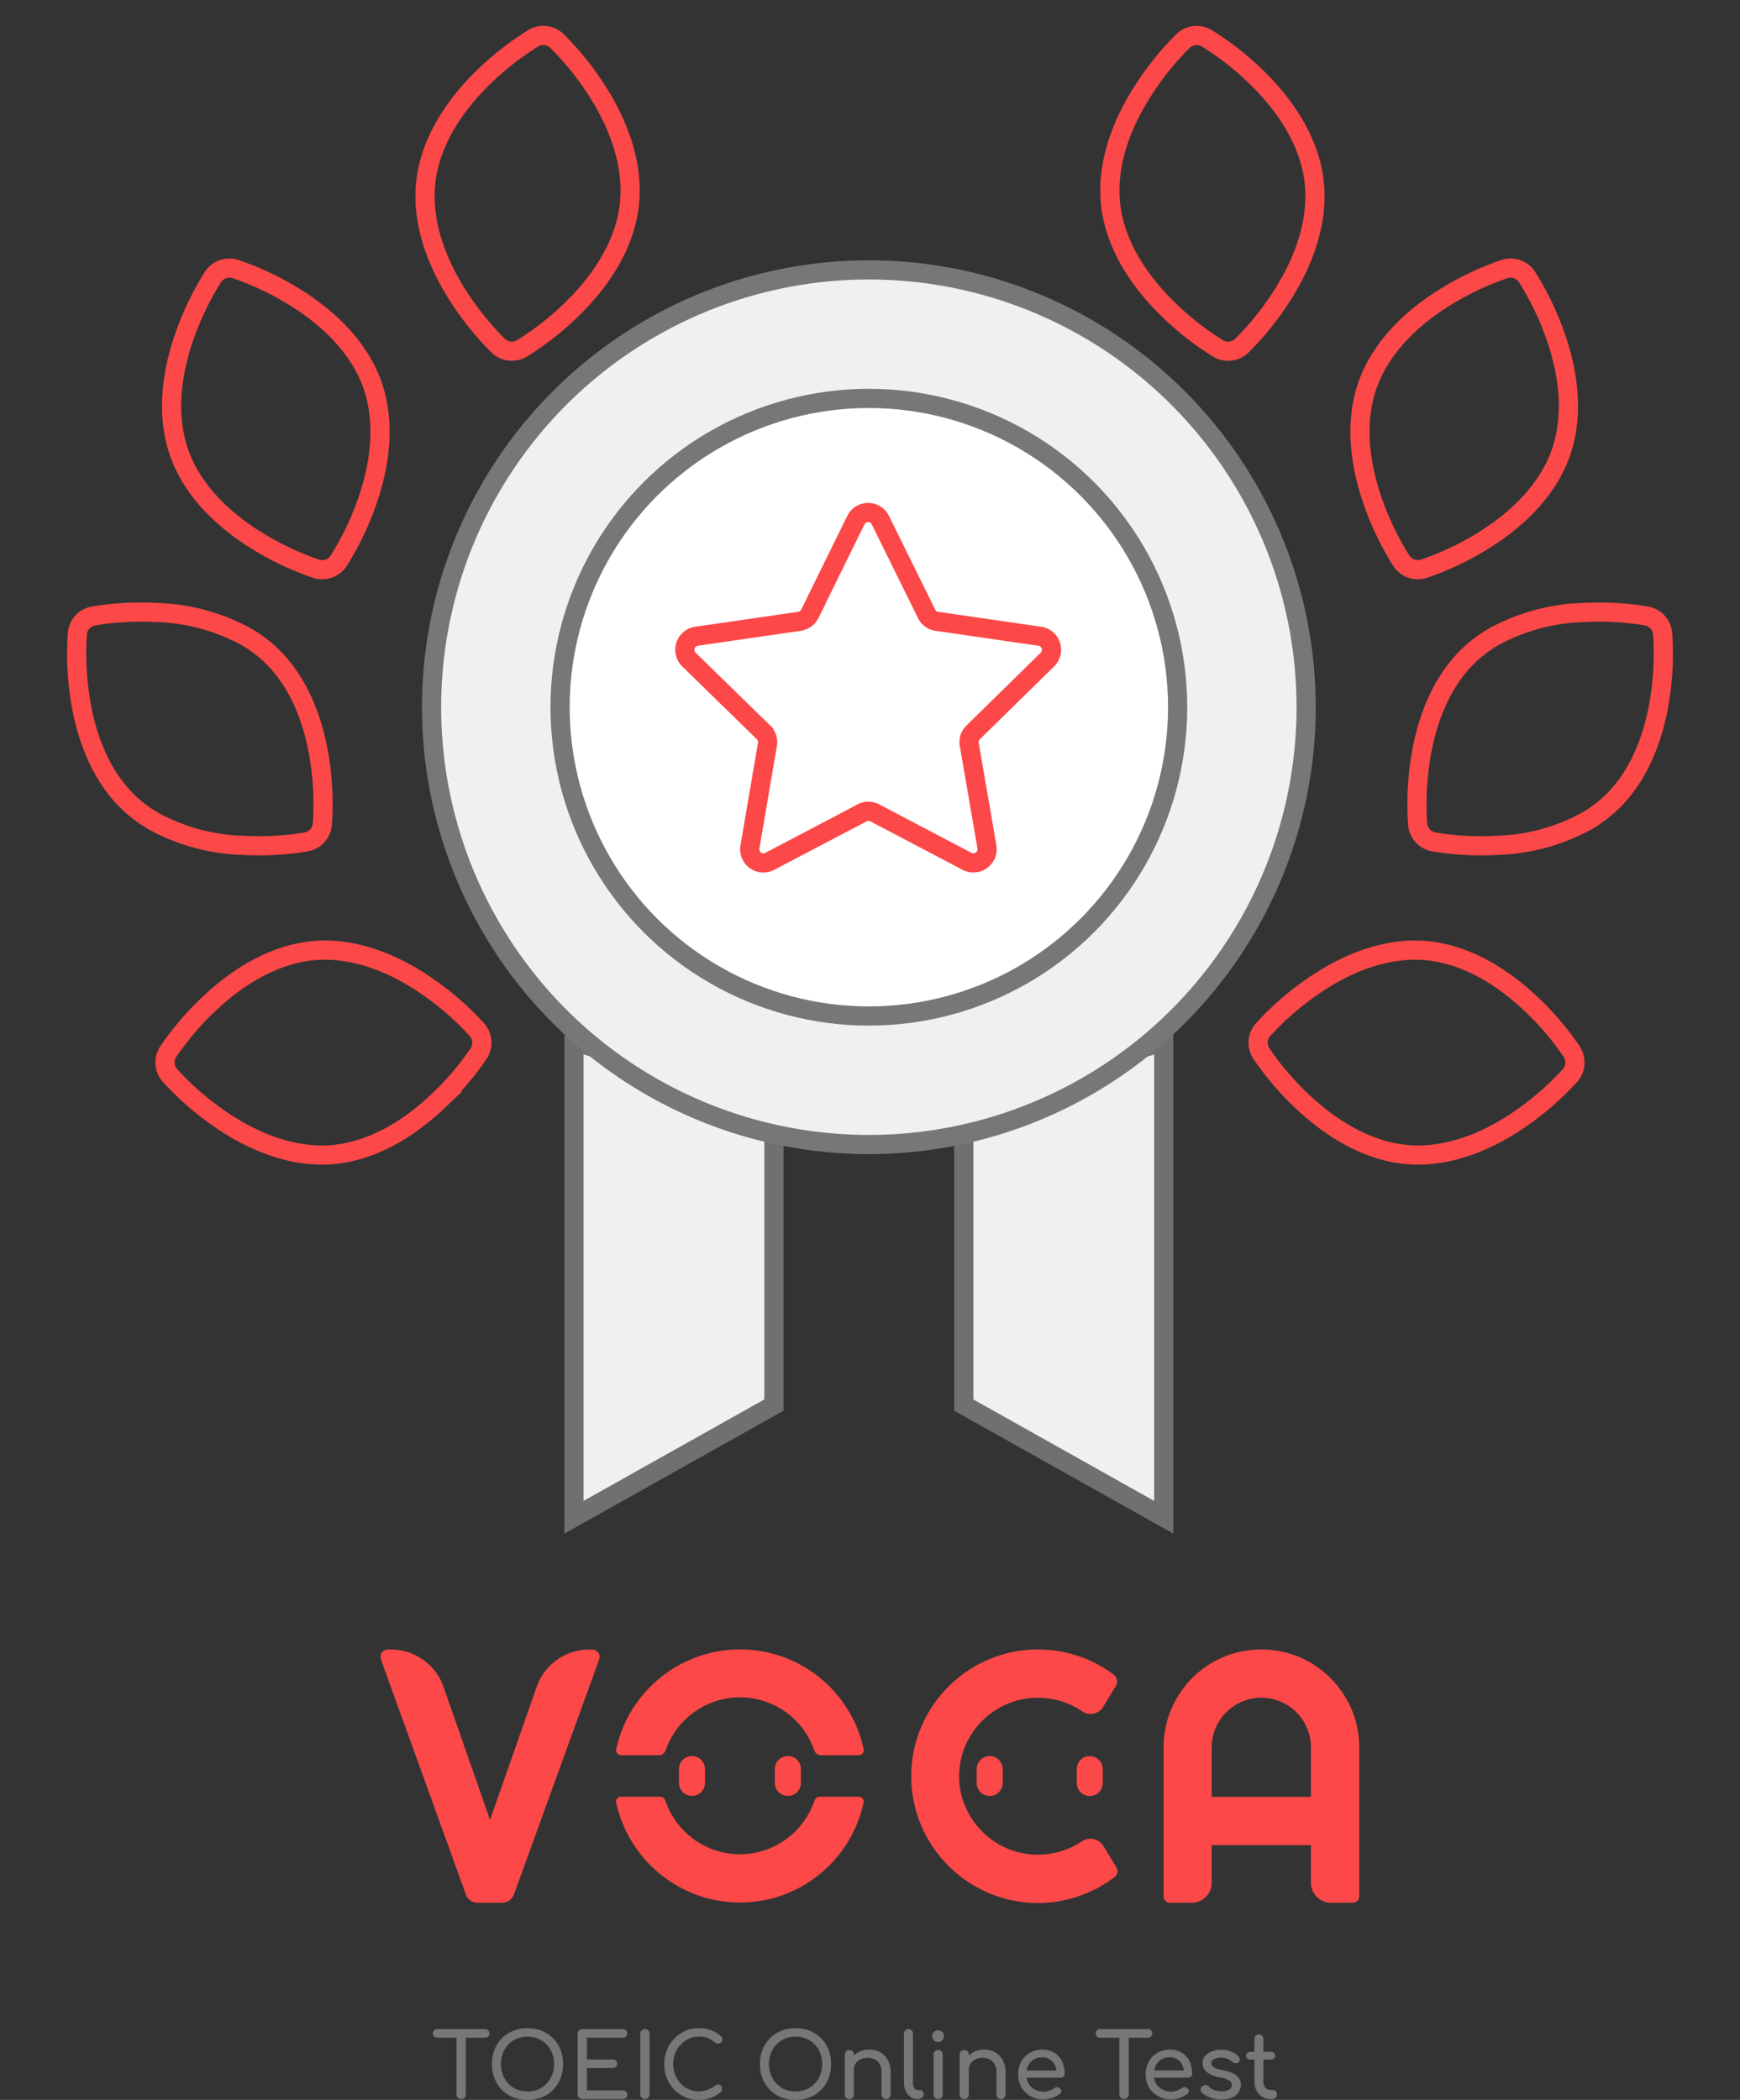 <svg xmlns="http://www.w3.org/2000/svg" width="272.211" height="328.489" viewBox="0 0 272.211 328.489"><rect x="0" y="0" width="272.211" height="328.489" fill="#333333" stroke="none"/><g transform="translate(-1166.483 -1184.409)"><path d="M4.634,0a.7.7,0,0,1-.518-.21.7.7,0,0,1-.21-.518V-10.934H5.362V-.728a.7.7,0,0,1-.21.518A.7.7,0,0,1,4.634,0ZM.882-9.59A.654.654,0,0,1,.4-9.779a.654.654,0,0,1-.189-.483A.654.654,0,0,1,.4-10.745a.654.654,0,0,1,.483-.189h7.49a.654.654,0,0,1,.483.189.654.654,0,0,1,.189.483.654.654,0,0,1-.189.483.654.654,0,0,1-.483.189ZM15.008.14a5.963,5.963,0,0,1-2.254-.413A5.113,5.113,0,0,1,11-1.435,5.265,5.265,0,0,1,9.856-3.213,6.108,6.108,0,0,1,9.45-5.474a6.054,6.054,0,0,1,.406-2.254A5.281,5.281,0,0,1,11-9.5a5.113,5.113,0,0,1,1.757-1.162,5.963,5.963,0,0,1,2.254-.413,5.91,5.91,0,0,1,2.247.413A5.2,5.2,0,0,1,19.012-9.5,5.227,5.227,0,0,1,20.16-7.728a6.054,6.054,0,0,1,.406,2.254,6.109,6.109,0,0,1-.406,2.261,5.212,5.212,0,0,1-1.148,1.778A5.2,5.2,0,0,1,17.255-.273,5.91,5.91,0,0,1,15.008.14Zm0-1.316A4.181,4.181,0,0,0,16.681-1.5,4.036,4.036,0,0,0,18-2.415a4.019,4.019,0,0,0,.861-1.365,4.686,4.686,0,0,0,.3-1.694,4.686,4.686,0,0,0-.3-1.694A4.019,4.019,0,0,0,18-8.533a3.948,3.948,0,0,0-1.323-.9,4.26,4.26,0,0,0-1.673-.322,4.26,4.26,0,0,0-1.673.322,3.873,3.873,0,0,0-1.316.9,4.166,4.166,0,0,0-.861,1.365,4.592,4.592,0,0,0-.308,1.694,4.592,4.592,0,0,0,.308,1.694,4.166,4.166,0,0,0,.861,1.365,3.958,3.958,0,0,0,1.316.91A4.181,4.181,0,0,0,15.008-1.176ZM23.576,0a.7.7,0,0,1-.518-.21.7.7,0,0,1-.21-.518v-9.478a.7.7,0,0,1,.21-.525.717.717,0,0,1,.518-.2H29.9a.715.715,0,0,1,.518.189.659.659,0,0,1,.2.5.619.619,0,0,1-.2.476.731.731,0,0,1-.518.182H24.3v3.4h4.018A.715.715,0,0,1,28.84-6a.642.642,0,0,1,.2.483.642.642,0,0,1-.2.483.715.715,0,0,1-.518.189H24.3v3.5h5.6a.731.731,0,0,1,.518.182.619.619,0,0,1,.2.476.659.659,0,0,1-.2.5A.715.715,0,0,1,29.9,0Zm9.8,0a.7.7,0,0,1-.518-.21.7.7,0,0,1-.21-.518v-9.478a.7.7,0,0,1,.21-.525.717.717,0,0,1,.518-.2.71.71,0,0,1,.525.2.71.71,0,0,1,.2.525V-.728a.717.717,0,0,1-.2.518A.7.7,0,0,1,33.376,0ZM41.8.14a5.284,5.284,0,0,1-2.121-.427,5.272,5.272,0,0,1-1.722-1.19,5.531,5.531,0,0,1-1.148-1.785A5.848,5.848,0,0,1,36.4-5.474a5.758,5.758,0,0,1,.413-2.191,5.55,5.55,0,0,1,1.148-1.778,5.385,5.385,0,0,1,1.715-1.2,5.2,5.2,0,0,1,2.128-.434,5.484,5.484,0,0,1,1.855.28,5.337,5.337,0,0,1,1.561.924A.776.776,0,0,1,45.4-9.7a.531.531,0,0,1,.084.182A.977.977,0,0,1,45.5-9.3a.575.575,0,0,1-.189.441.735.735,0,0,1-.455.2.736.736,0,0,1-.518-.175,4.153,4.153,0,0,0-1.071-.686A3.754,3.754,0,0,0,41.8-9.758a3.664,3.664,0,0,0-1.554.336,4.1,4.1,0,0,0-1.281.924,4.266,4.266,0,0,0-.861,1.365A4.461,4.461,0,0,0,37.8-5.474,4.5,4.5,0,0,0,38.108-3.8a4.266,4.266,0,0,0,.861,1.365,4.01,4.01,0,0,0,1.281.917A3.73,3.73,0,0,0,41.8-1.19a3.731,3.731,0,0,0,1.351-.245,5.21,5.21,0,0,0,1.225-.679.736.736,0,0,1,.5-.161.629.629,0,0,1,.413.2.669.669,0,0,1,.168.483.7.7,0,0,1-.056.273.767.767,0,0,1-.168.245,5.632,5.632,0,0,1-1.617.91A5.342,5.342,0,0,1,41.8.14Zm15.134,0a5.963,5.963,0,0,1-2.254-.413,5.113,5.113,0,0,1-1.757-1.162,5.265,5.265,0,0,1-1.141-1.778,6.109,6.109,0,0,1-.406-2.261,6.054,6.054,0,0,1,.406-2.254A5.281,5.281,0,0,1,52.927-9.5a5.113,5.113,0,0,1,1.757-1.162,5.963,5.963,0,0,1,2.254-.413,5.91,5.91,0,0,1,2.247.413A5.2,5.2,0,0,1,60.942-9.5,5.227,5.227,0,0,1,62.09-7.728,6.054,6.054,0,0,1,62.5-5.474a6.109,6.109,0,0,1-.406,2.261,5.212,5.212,0,0,1-1.148,1.778A5.2,5.2,0,0,1,59.185-.273,5.909,5.909,0,0,1,56.938.14Zm0-1.316A4.181,4.181,0,0,0,58.611-1.5a4.036,4.036,0,0,0,1.323-.91A4.019,4.019,0,0,0,60.8-3.78a4.686,4.686,0,0,0,.3-1.694,4.686,4.686,0,0,0-.3-1.694,4.019,4.019,0,0,0-.861-1.365,3.948,3.948,0,0,0-1.323-.9,4.26,4.26,0,0,0-1.673-.322,4.26,4.26,0,0,0-1.673.322,3.873,3.873,0,0,0-1.316.9,4.166,4.166,0,0,0-.861,1.365,4.592,4.592,0,0,0-.308,1.694,4.592,4.592,0,0,0,.308,1.694,4.166,4.166,0,0,0,.861,1.365,3.958,3.958,0,0,0,1.316.91A4.181,4.181,0,0,0,56.938-1.176ZM71.106.014a.693.693,0,0,1-.511-.2.693.693,0,0,1-.2-.511V-4.144a2.561,2.561,0,0,0-.294-1.3,1.852,1.852,0,0,0-.791-.749,2.548,2.548,0,0,0-1.141-.245A2.346,2.346,0,0,0,67.1-6.2a1.989,1.989,0,0,0-.756.637,1.557,1.557,0,0,0-.28.917h-.882a2.941,2.941,0,0,1,.427-1.575,3.082,3.082,0,0,1,1.169-1.1,3.413,3.413,0,0,1,1.666-.406,3.573,3.573,0,0,1,1.729.413,2.979,2.979,0,0,1,1.2,1.211,4,4,0,0,1,.441,1.96V-.7a.693.693,0,0,1-.2.511A.693.693,0,0,1,71.106.014Zm-5.754,0a.693.693,0,0,1-.511-.2.693.693,0,0,1-.2-.511V-6.944a.687.687,0,0,1,.2-.518.706.706,0,0,1,.511-.2.7.7,0,0,1,.518.2.7.7,0,0,1,.2.518V-.7a.706.706,0,0,1-.2.511A.687.687,0,0,1,65.352.014ZM76.006,0a1.846,1.846,0,0,1-1.092-.336,2.231,2.231,0,0,1-.742-.917,3.18,3.18,0,0,1-.266-1.337v-7.644a.682.682,0,0,1,.2-.5.682.682,0,0,1,.5-.2.682.682,0,0,1,.5.2.682.682,0,0,1,.2.5V-2.59a1.676,1.676,0,0,0,.2.854.577.577,0,0,0,.5.336h.35a.581.581,0,0,1,.455.2.728.728,0,0,1,.175.5.6.6,0,0,1-.266.5,1.127,1.127,0,0,1-.686.2ZM79.24,0a.693.693,0,0,1-.511-.2.693.693,0,0,1-.2-.511v-6.23a.687.687,0,0,1,.2-.518.706.706,0,0,1,.511-.2.7.7,0,0,1,.518.2.7.7,0,0,1,.2.518v6.23a.706.706,0,0,1-.2.511A.687.687,0,0,1,79.24,0Zm0-8.9a.889.889,0,0,1-.651-.273.889.889,0,0,1-.273-.651.889.889,0,0,1,.273-.651.889.889,0,0,1,.651-.273.889.889,0,0,1,.651.273.889.889,0,0,1,.273.651.889.889,0,0,1-.273.651A.889.889,0,0,1,79.24-8.9ZM89.082.014a.693.693,0,0,1-.511-.2.693.693,0,0,1-.2-.511V-4.144a2.561,2.561,0,0,0-.294-1.3,1.852,1.852,0,0,0-.791-.749,2.548,2.548,0,0,0-1.141-.245,2.346,2.346,0,0,0-1.064.238,1.989,1.989,0,0,0-.756.637,1.557,1.557,0,0,0-.28.917H83.16a2.941,2.941,0,0,1,.427-1.575,3.082,3.082,0,0,1,1.169-1.1,3.413,3.413,0,0,1,1.666-.406,3.573,3.573,0,0,1,1.729.413,2.979,2.979,0,0,1,1.2,1.211,4,4,0,0,1,.441,1.96V-.7a.693.693,0,0,1-.2.511A.693.693,0,0,1,89.082.014Zm-5.754,0a.693.693,0,0,1-.511-.2.693.693,0,0,1-.2-.511V-6.944a.687.687,0,0,1,.2-.518.706.706,0,0,1,.511-.2.7.7,0,0,1,.518.2.7.7,0,0,1,.2.518V-.7a.706.706,0,0,1-.2.511A.687.687,0,0,1,83.328.014ZM95.76.056a4.212,4.212,0,0,1-2.065-.5,3.634,3.634,0,0,1-1.414-1.372,3.91,3.91,0,0,1-.511-2.009,4.118,4.118,0,0,1,.483-2.023A3.532,3.532,0,0,1,93.59-7.217a3.825,3.825,0,0,1,1.96-.5,3.507,3.507,0,0,1,1.876.483,3.148,3.148,0,0,1,1.2,1.33,4.4,4.4,0,0,1,.413,1.953.586.586,0,0,1-.182.441.639.639,0,0,1-.462.175H92.75v-1.12h5.6l-.574.392a3,3,0,0,0-.28-1.253,2.126,2.126,0,0,0-.756-.875,2.119,2.119,0,0,0-1.19-.322,2.549,2.549,0,0,0-1.365.35,2.255,2.255,0,0,0-.861.959,3.132,3.132,0,0,0-.294,1.379,2.679,2.679,0,0,0,.35,1.372,2.557,2.557,0,0,0,.966.952,2.812,2.812,0,0,0,1.414.35,2.656,2.656,0,0,0,.889-.161,2.762,2.762,0,0,0,.735-.371.794.794,0,0,1,.455-.161.612.612,0,0,1,.427.147.663.663,0,0,1,.252.462.5.5,0,0,1-.224.434,3.871,3.871,0,0,1-1.183.616A4.233,4.233,0,0,1,95.76.056ZM108.332,0a.7.7,0,0,1-.518-.21.7.7,0,0,1-.21-.518V-10.934h1.456V-.728a.7.7,0,0,1-.21.518A.7.7,0,0,1,108.332,0ZM104.58-9.59a.654.654,0,0,1-.483-.189.654.654,0,0,1-.189-.483.654.654,0,0,1,.189-.483.654.654,0,0,1,.483-.189h7.49a.654.654,0,0,1,.483.189.654.654,0,0,1,.189.483.654.654,0,0,1-.189.483.654.654,0,0,1-.483.189ZM115.71.056a4.212,4.212,0,0,1-2.065-.5,3.634,3.634,0,0,1-1.414-1.372,3.91,3.91,0,0,1-.511-2.009,4.118,4.118,0,0,1,.483-2.023,3.532,3.532,0,0,1,1.337-1.372,3.825,3.825,0,0,1,1.96-.5,3.507,3.507,0,0,1,1.876.483,3.148,3.148,0,0,1,1.2,1.33,4.4,4.4,0,0,1,.413,1.953.586.586,0,0,1-.182.441.639.639,0,0,1-.462.175H112.7v-1.12h5.6l-.574.392a3,3,0,0,0-.28-1.253,2.126,2.126,0,0,0-.756-.875,2.119,2.119,0,0,0-1.19-.322,2.549,2.549,0,0,0-1.365.35,2.255,2.255,0,0,0-.861.959,3.132,3.132,0,0,0-.294,1.379,2.679,2.679,0,0,0,.35,1.372,2.557,2.557,0,0,0,.966.952,2.812,2.812,0,0,0,1.414.35,2.656,2.656,0,0,0,.889-.161,2.762,2.762,0,0,0,.735-.371.794.794,0,0,1,.455-.161.612.612,0,0,1,.427.147.663.663,0,0,1,.252.462.5.5,0,0,1-.224.434,3.871,3.871,0,0,1-1.183.616A4.233,4.233,0,0,1,115.71.056Zm7.882,0a5.3,5.3,0,0,1-1.813-.3,3.474,3.474,0,0,1-1.295-.763.61.61,0,0,1-.175-.511.674.674,0,0,1,.273-.469.73.73,0,0,1,.553-.189.758.758,0,0,1,.469.245,2.22,2.22,0,0,0,.763.5,2.872,2.872,0,0,0,1.169.231,2.362,2.362,0,0,0,1.239-.266.824.824,0,0,0,.441-.686.855.855,0,0,0-.4-.728,3.813,3.813,0,0,0-1.5-.5,4.424,4.424,0,0,1-2.051-.84,1.758,1.758,0,0,1-.637-1.372,1.707,1.707,0,0,1,.42-1.183,2.548,2.548,0,0,1,1.078-.7,4.112,4.112,0,0,1,1.372-.231,4.273,4.273,0,0,1,1.638.294,2.793,2.793,0,0,1,1.134.812.646.646,0,0,1,.182.469.542.542,0,0,1-.238.413.687.687,0,0,1-.532.1,1,1,0,0,1-.518-.252,1.907,1.907,0,0,0-.756-.462,3.169,3.169,0,0,0-.938-.126,2.347,2.347,0,0,0-1.043.21.664.664,0,0,0-.427.616.812.812,0,0,0,.133.455,1.12,1.12,0,0,0,.525.364,6.74,6.74,0,0,0,1.148.315,6.243,6.243,0,0,1,1.659.532,2.214,2.214,0,0,1,.875.749,1.828,1.828,0,0,1,.266.987,2.058,2.058,0,0,1-.343,1.162,2.358,2.358,0,0,1-1.008.826A3.944,3.944,0,0,1,123.592.056Zm7.6-.056a2.294,2.294,0,0,1-1.26-.357,2.505,2.505,0,0,1-.882-.973,2.946,2.946,0,0,1-.322-1.386V-9.394a.682.682,0,0,1,.2-.5.682.682,0,0,1,.5-.2.682.682,0,0,1,.5.2.682.682,0,0,1,.2.5v6.678a1.436,1.436,0,0,0,.308.938.941.941,0,0,0,.756.378h.476a.551.551,0,0,1,.427.2.728.728,0,0,1,.175.5.631.631,0,0,1-.231.5.888.888,0,0,1-.6.2Zm-3.108-6.174a.674.674,0,0,1-.476-.168.548.548,0,0,1-.182-.42.58.58,0,0,1,.182-.448.674.674,0,0,1,.476-.168h3.234a.674.674,0,0,1,.476.168.58.58,0,0,1,.182.448.548.548,0,0,1-.182.42.674.674,0,0,1-.476.168Z" transform="translate(1234 1512.758)" fill="#777"/><g transform="translate(472.66 -450.816)"><path d="M1097.371,1897.736a15.534,15.534,0,0,0-4.869-3.281,15.408,15.408,0,0,0-11.924,0,15.368,15.368,0,0,0-4.856,3.281,15.64,15.64,0,0,0-3.268,4.87,14.976,14.976,0,0,0-1.2,5.962V1931.9a.974.974,0,0,0,.972.972h3.434a3.126,3.126,0,0,0,3.123-3.123v-5.891H1094.3v5.891a3.126,3.126,0,0,0,3.123,3.123h3.462a.974.974,0,0,0,.972-.972v-23.328a14.984,14.984,0,0,0-1.2-5.962A15.534,15.534,0,0,0,1097.371,1897.736Zm-3.075,18.588h-15.513v-7.756a7.6,7.6,0,0,1,.608-3.014,7.746,7.746,0,0,1,4.134-4.134,7.77,7.77,0,0,1,6.028,0,7.741,7.741,0,0,1,4.134,4.134,7.594,7.594,0,0,1,.609,3.014Z" transform="translate(-195.395 -0.007)" fill="#fc4848"/><path d="M786,1893.293a8.715,8.715,0,0,0-8.214,5.823l-7.3,20.826-.063-.179-7.218-20.639a8.712,8.712,0,0,0-8.216-5.831H754.5a1.154,1.154,0,0,0-1.085,1.546l13.3,36.8a1.9,1.9,0,0,0,1.784,1.253h3.927a1.9,1.9,0,0,0,1.784-1.25l13.347-36.8a1.154,1.154,0,0,0-1.084-1.547Z" transform="translate(0 -0.031)" fill="#fc4848"/><path d="M998.9,1924.019a2.387,2.387,0,0,0-1.547-1.1,2.361,2.361,0,0,0-1.845.356,11.816,11.816,0,0,1-2.022,1.1,12.337,12.337,0,0,1-4.849.984,11.982,11.982,0,0,1-4.8-.97,12.451,12.451,0,0,1-6.545-6.532,11.81,11.81,0,0,1-.97-4.756,12,12,0,0,1,.97-4.782,12.362,12.362,0,0,1,2.64-3.906,12.672,12.672,0,0,1,3.906-2.626,11.974,11.974,0,0,1,4.8-.97,12.346,12.346,0,0,1,4.849.983,11.836,11.836,0,0,1,2.109,1.159,2.23,2.23,0,0,0,1.75.347,2.33,2.33,0,0,0,1.5-1.065l1.991-3.274a1.334,1.334,0,0,0-.341-1.757,19.086,19.086,0,0,0-5-2.735,19.862,19.862,0,0,0-6.863-1.215,19.433,19.433,0,0,0-5.247.708,19.922,19.922,0,0,0-13.86,13.874,19.87,19.87,0,0,0,0,10.508,19.946,19.946,0,0,0,13.86,13.86,19.438,19.438,0,0,0,5.247.708,19.692,19.692,0,0,0,12.007-4.072,1.145,1.145,0,0,0,.271-1.505Z" transform="translate(-132.44 -0.007)" fill="#fc4848"/><path d="M995.38,1938.588v2.169a2.036,2.036,0,0,0,4.073,0v-2.169a2.036,2.036,0,0,0-4.073,0Z" transform="translate(-148.762 -26.618)" fill="#fc4848"/><path d="M1038.031,1936.552a2.039,2.039,0,0,0-2.036,2.036v2.169a2.036,2.036,0,0,0,4.073,0v-2.169A2.039,2.039,0,0,0,1038.031,1936.552Z" transform="translate(-173.724 -26.618)" fill="#fc4848"/><path d="M874.525,1938.556v2.168a2.036,2.036,0,0,0,4.072,0v-2.168a2.036,2.036,0,1,0-4.072,0Z" transform="translate(-74.483 -26.599)" fill="#fc4848"/><path d="M913.456,1938.556v2.168a2.036,2.036,0,0,0,4.073,0v-2.168a2.036,2.036,0,1,0-4.073,0Z" transform="translate(-98.41 -26.599)" fill="#fc4848"/><path d="M849.779,1909.793H855.7a1.1,1.1,0,0,0,1.035-.752c.092-.267.2-.534.307-.793a12.353,12.353,0,0,1,2.64-3.906,12.687,12.687,0,0,1,3.905-2.626,12.3,12.3,0,0,1,9.577,0,12.24,12.24,0,0,1,6.531,6.532c.113.26.216.528.308.794a1.1,1.1,0,0,0,1.035.752h5.917a.789.789,0,0,0,.616-.294.771.771,0,0,0,.156-.648c-.079-.366-.168-.729-.267-1.082a19.764,19.764,0,0,0-13.818-13.818,19.862,19.862,0,0,0-10.506,0,20.339,20.339,0,0,0-4.726,1.989,19.706,19.706,0,0,0-4.019,3.1,20.26,20.26,0,0,0-3.111,4.005,19.616,19.616,0,0,0-2,4.726c-.1.355-.189.719-.267,1.082a.769.769,0,0,0,.156.648A.789.789,0,0,0,849.779,1909.793Z" transform="translate(-58.788)" fill="#fc4848"/><path d="M886.985,1953.048h-6.144a.844.844,0,0,0-.8.579c-.105.314-.224.622-.351.913a12.71,12.71,0,0,1-2.625,3.892,12.356,12.356,0,0,1-3.906,2.639,12.3,12.3,0,0,1-9.577,0,12.442,12.442,0,0,1-6.545-6.531c-.129-.294-.247-.6-.351-.913a.845.845,0,0,0-.8-.579h-6.144a.753.753,0,0,0-.589.282.736.736,0,0,0-.149.621c.078.364.168.727.267,1.081a19.942,19.942,0,0,0,13.858,13.858,19.859,19.859,0,0,0,10.506,0,19.668,19.668,0,0,0,4.726-2,20.272,20.272,0,0,0,4.006-3.111,19.709,19.709,0,0,0,3.1-4.019,20.307,20.307,0,0,0,1.989-4.726c.1-.35.188-.714.267-1.081a.74.74,0,0,0-.149-.621A.756.756,0,0,0,886.985,1953.048Z" transform="translate(-58.788 -36.757)" fill="#fc4848"/></g><g transform="translate(860 1218.327)"><path d="M22445.371,1474.062v74.486l31.281-17.553v-46.582Z" transform="translate(-22049.094 -1345.119)" fill="#f0f0f0" stroke="#707070" stroke-width="3"/><path d="M22476.652,1474.062v74.486L22445.371,1531v-46.582Z" transform="translate(-21988.109 -1345.119)" fill="#f0f0f0" stroke="#707070" stroke-width="3"/><circle cx="68.41" cy="68.41" r="68.41" transform="translate(374 8.301)" fill="#f0f0f0" stroke="#777" stroke-width="3"/><g transform="translate(395.603 29.904)" fill="#fff" stroke="#777" stroke-width="3"><circle cx="46.807" cy="46.807" r="46.807" stroke="none"/><circle cx="46.807" cy="46.807" r="48.307" fill="none"/></g><path d="M-562.475,8618.65a2.138,2.138,0,0,0-1.175-3.639l-16.148-2.346a2.1,2.1,0,0,1-1.595-1.182l-7.22-14.639a2.139,2.139,0,0,0-3.834,0l-7.193,14.639a2.2,2.2,0,0,1-1.6,1.182l-16.148,2.346a2.139,2.139,0,0,0-1.175,3.639l11.67,11.393a2.152,2.152,0,0,1,.616,1.869l-2.743,16.066a2.137,2.137,0,0,0,3.107,2.242l14.441-7.584a2.094,2.094,0,0,1,1.986,0l14.441,7.584a2.147,2.147,0,0,0,3.106-2.242l-2.771-16.066a2.106,2.106,0,0,1,.616-1.869Z" transform="translate(1032.823 -8549.396)" fill="none" stroke="#fc4848" stroke-width="3"/></g><g transform="translate(1226.254 1176.647) rotate(30)"><g transform="translate(2.598 -1.5)"><path d="M27.945,36a44.387,44.387,0,0,0,8.925-.863,3.079,3.079,0,0,0,2.394-2.8,45.5,45.5,0,0,0-.681-9.794C37.291,15.261,34.344,9.478,30.06,5.818S19.6.148,12.213.008C11.925,0,11.64,0,11.36,0A44.388,44.388,0,0,0,2.432.863a3.079,3.079,0,0,0-2.393,2.8,45.516,45.516,0,0,0,.681,9.794C2.011,20.737,4.958,26.519,9.243,30.18S19.7,35.85,27.089,35.99Q27.525,36,27.945,36Z" transform="translate(0 55.284)" fill="none" stroke="#fc4848" stroke-width="3"/><path d="M15.432,34.446c5.759,0,10.824-1.366,14.645-3.951,4.667-3.157,8.245-8.572,10.344-15.66A44.828,44.828,0,0,0,42.2,5.177a3.079,3.079,0,0,0-2.065-3.05A44.768,44.768,0,0,0,30.51.18C29.24.061,27.98,0,26.767,0,21.009,0,15.946,1.366,12.125,3.951,7.457,7.109,3.879,12.524,1.78,19.612A44.867,44.867,0,0,0,0,29.27a3.079,3.079,0,0,0,2.065,3.05,44.819,44.819,0,0,0,9.623,1.946C12.961,34.386,14.22,34.446,15.432,34.446Z" transform="translate(54.57 138.18)" fill="none" stroke="#fc4848" stroke-width="3"/><path d="M25.333,32.232A31.032,31.032,0,0,0,39.4,28.452a44.823,44.823,0,0,0,8.215-5.379,3.078,3.078,0,0,0,.783-3.6,45.434,45.434,0,0,0-5.231-8.308c-4.58-5.8-9.91-9.5-15.416-10.7A20.708,20.708,0,0,0,23.34,0,31.03,31.03,0,0,0,9.275,3.781,44.787,44.787,0,0,0,1.06,9.16a3.078,3.078,0,0,0-.783,3.6,45.472,45.472,0,0,0,5.231,8.308c4.58,5.8,9.91,9.5,15.416,10.7.214.047.43.09.648.13h0A21.105,21.105,0,0,0,25.333,32.232Z" transform="translate(9.274 105.108)" fill="none" stroke="#fc4848" stroke-width="3"/><path d="M25.154,46.064a3.07,3.07,0,0,0,2.665-1.554,45.539,45.539,0,0,0,3.679-9.1c2.028-7.108,1.912-13.6-.335-18.765S24.247,6.965,17.664,3.6A45.45,45.45,0,0,0,8.5.085a3.059,3.059,0,0,0-3.38,1.469,45.5,45.5,0,0,0-3.679,9.1c-2.028,7.109-1.911,13.6.335,18.765s6.916,9.677,13.5,13.041a45.444,45.444,0,0,0,9.166,3.515A3.083,3.083,0,0,0,25.154,46.064Z" transform="translate(19.652 0)" fill="none" stroke="#fc4848" stroke-width="3"/></g></g><g transform="translate(1462.236 1326.146) rotate(150)"><g transform="translate(0 0)"><path d="M27.945,0A44.387,44.387,0,0,1,36.87.863a3.079,3.079,0,0,1,2.394,2.8,45.5,45.5,0,0,1-.681,9.794c-1.292,7.278-4.239,13.061-8.523,16.721S19.6,35.85,12.213,35.99C11.925,36,11.64,36,11.36,36a44.388,44.388,0,0,1-8.928-.863,3.079,3.079,0,0,1-2.393-2.8,45.516,45.516,0,0,1,.681-9.794C2.011,15.261,4.959,9.478,9.243,5.817S19.7.148,27.089.008Q27.525,0,27.945,0Z" transform="translate(0 81.343)" fill="none" stroke="#fc4848" stroke-width="3"/><path d="M15.432,0c5.759,0,10.824,1.366,14.645,3.951,4.667,3.157,8.245,8.572,10.344,15.66A44.828,44.828,0,0,1,42.2,29.269a3.079,3.079,0,0,1-2.065,3.05,44.768,44.768,0,0,1-9.623,1.947c-1.271.119-2.53.18-3.743.18-5.758,0-10.821-1.366-14.642-3.951C7.457,27.337,3.879,21.922,1.78,14.834A44.867,44.867,0,0,1,0,5.176a3.079,3.079,0,0,1,2.065-3.05A44.819,44.819,0,0,1,11.691.179C12.961.06,14.22,0,15.432,0Z" transform="translate(54.57 0)" fill="none" stroke="#fc4848" stroke-width="3"/><path d="M25.333,0A31.032,31.032,0,0,1,39.4,3.78a44.823,44.823,0,0,1,8.215,5.379,3.078,3.078,0,0,1,.783,3.6,45.434,45.434,0,0,1-5.231,8.308c-4.58,5.8-9.91,9.5-15.416,10.7a20.708,20.708,0,0,1-4.408.461A31.03,31.03,0,0,1,9.275,28.452,44.787,44.787,0,0,1,1.06,23.072a3.078,3.078,0,0,1-.783-3.6,45.472,45.472,0,0,1,5.231-8.308c4.58-5.8,9.91-9.5,15.416-10.7.214-.047.43-.09.648-.13h0A21.105,21.105,0,0,1,25.333,0Z" transform="translate(9.274 35.285)" fill="none" stroke="#fc4848" stroke-width="3"/><path d="M25.154,0a3.07,3.07,0,0,1,2.665,1.554,45.539,45.539,0,0,1,3.679,9.1c2.028,7.108,1.912,13.6-.335,18.765s-6.916,9.677-13.5,13.041A45.45,45.45,0,0,1,8.5,45.979a3.059,3.059,0,0,1-3.38-1.469,45.5,45.5,0,0,1-3.679-9.1c-2.028-7.109-1.911-13.6.335-18.765S8.691,6.965,15.273,3.6A45.444,45.444,0,0,1,24.439.085,3.083,3.083,0,0,1,25.154,0Z" transform="translate(19.652 126.561)" fill="none" stroke="#fc4848" stroke-width="3"/></g></g></g></svg>